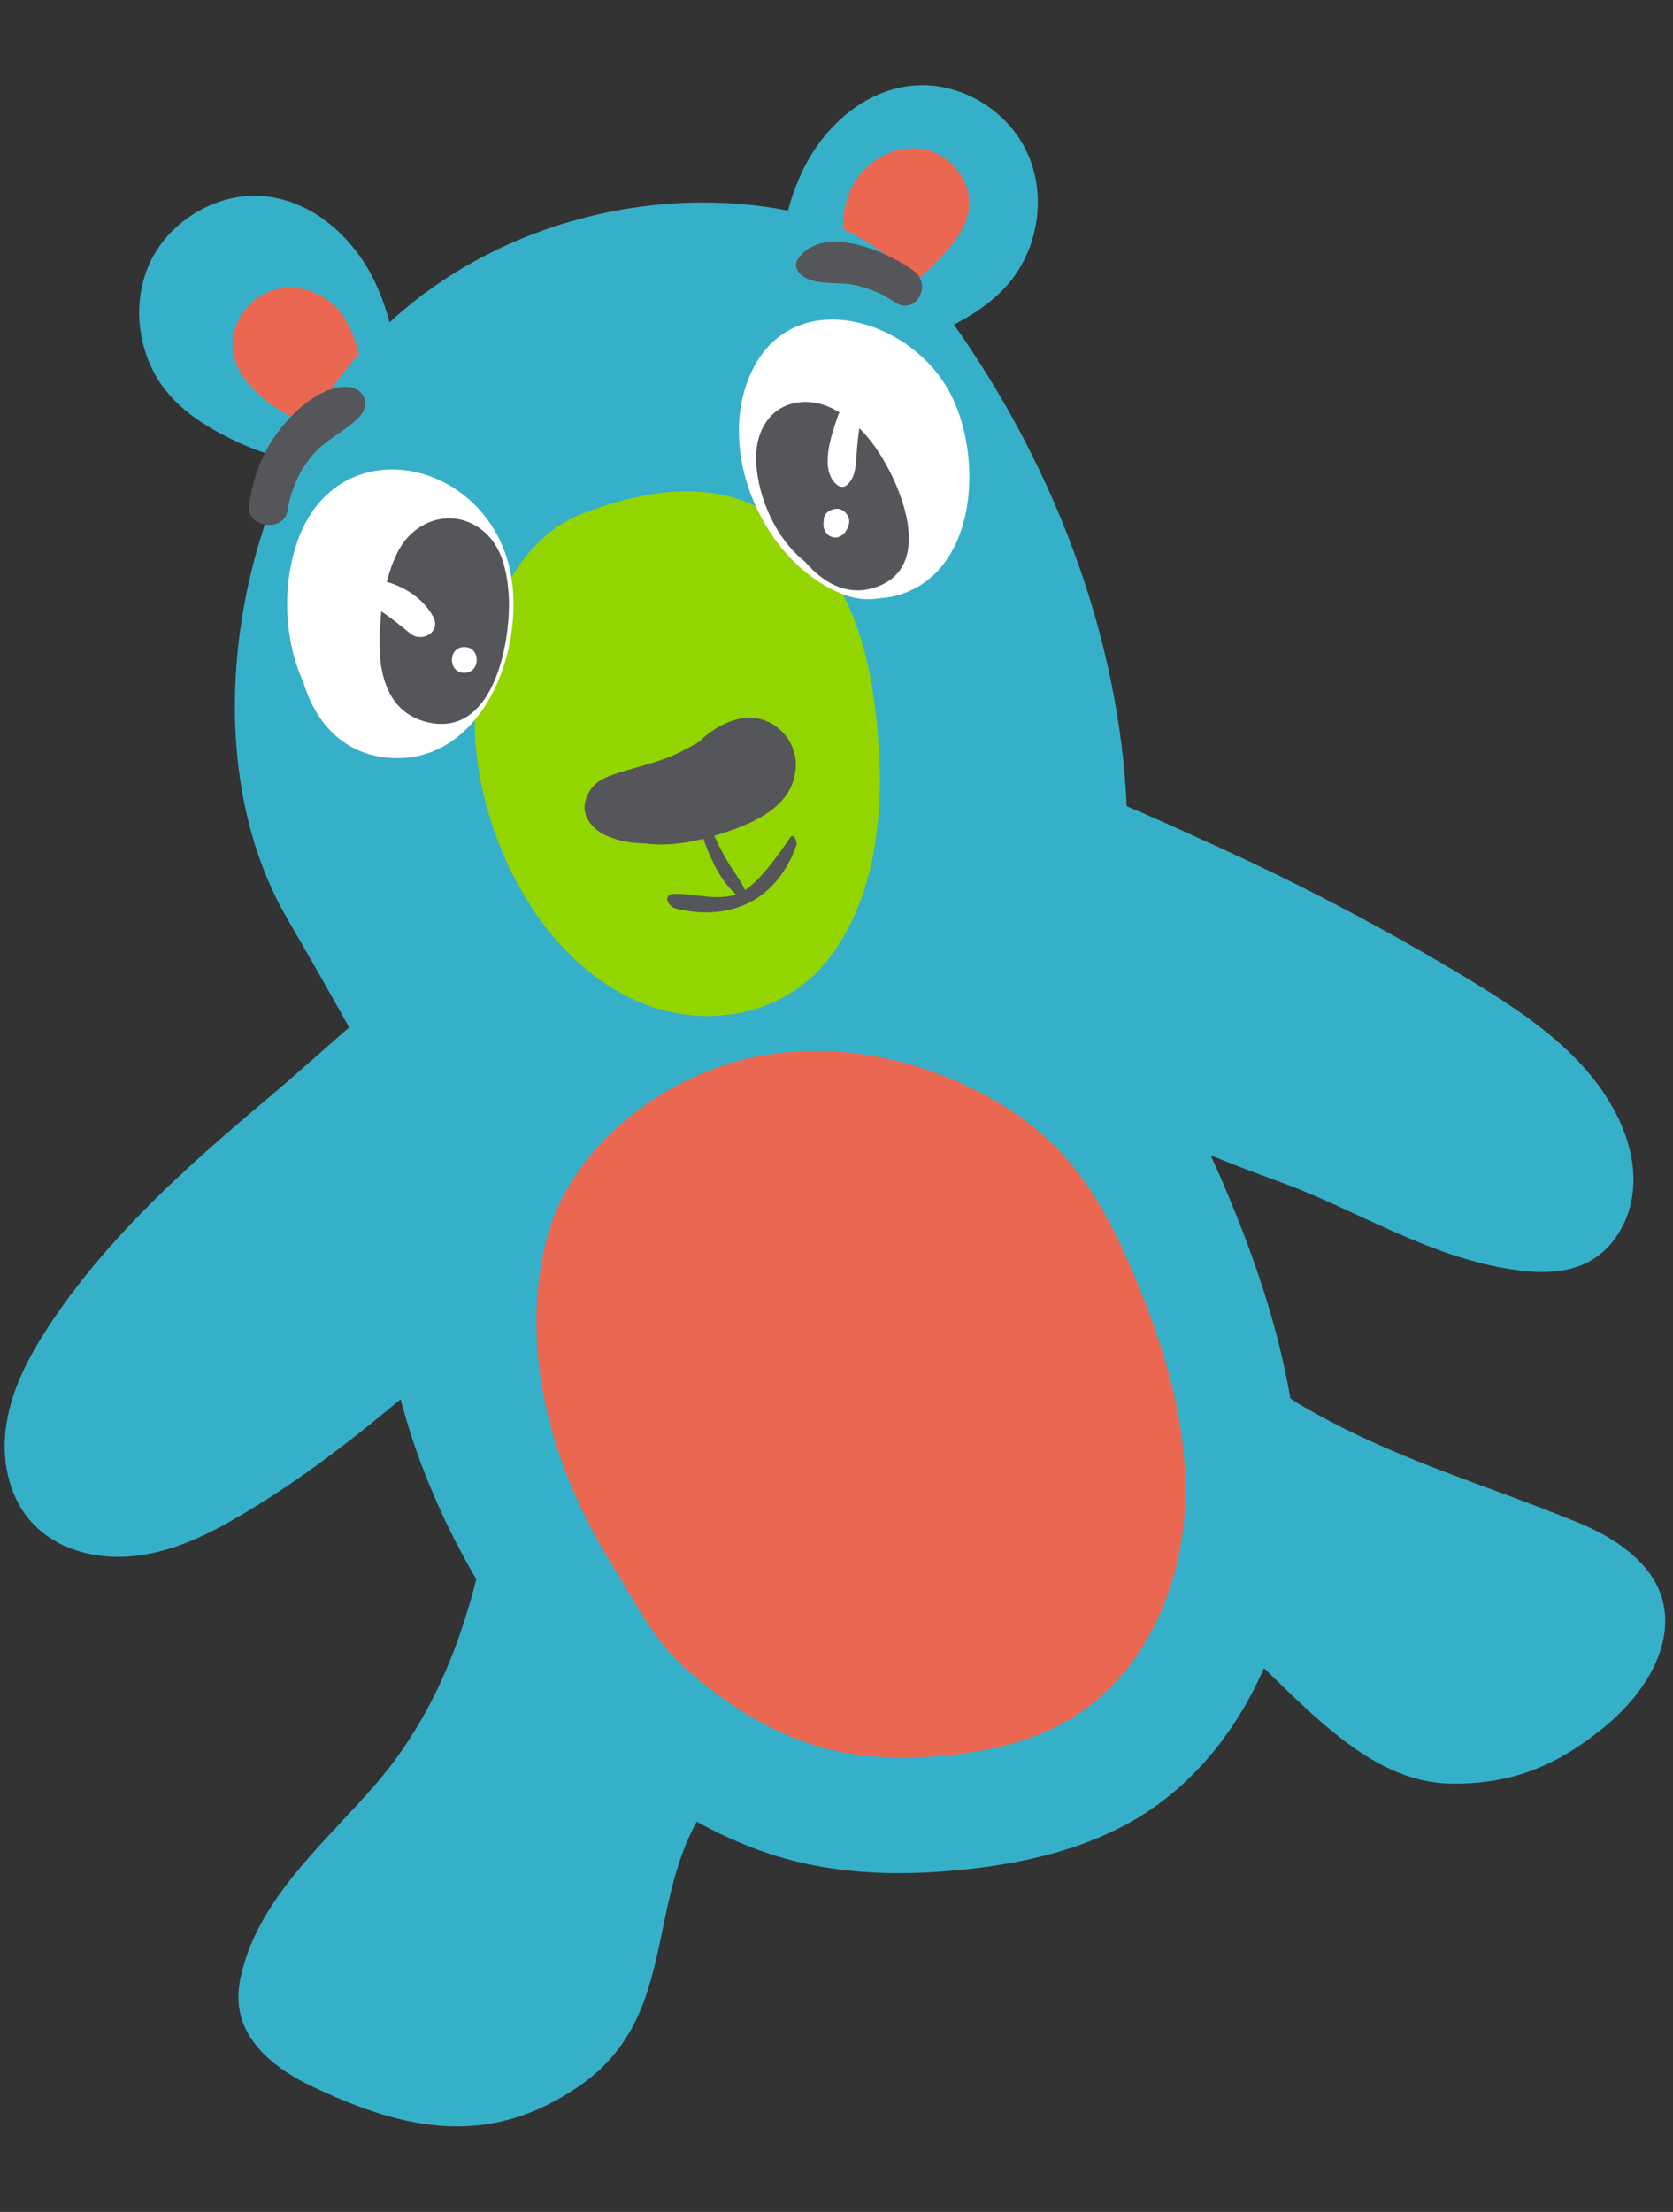 <?xml version="1.0" encoding="utf-8"?>
<!-- Generator: Adobe Illustrator 25.2.3, SVG Export Plug-In . SVG Version: 6.00 Build 0)  -->
<svg version="1.1" id="Layer_1" xmlns="http://www.w3.org/2000/svg" xmlns:xlink="http://www.w3.org/1999/xlink" x="0px" y="0px"
	 viewBox="0 0 454 600" style="enable-background:new 0 0 454 600;" xml:space="preserve">
<rect x="0" y="0" width="454" height="600" fill="#333333" stroke="none"/>
<style type="text/css">
	.st0{fill:#36B0C9;}
	.st1{fill:#EA6852;}
	.st2{fill:#93D500;}
	.st3{fill:#FFFFFF;}
	.st4{fill:#54565A;}
</style>
<g>
	<path class="st0" d="M247,23.3c-12.8,1.5-23.5,11.2-29.1,22.8c-14.9,31.2,0.5,60.8,36.6,44.1c7.1-3.3,14.1-7.3,19.2-13.3
		c8.3-9.8,10.4-24.5,4.8-36C272.9,29.3,259.8,21.8,247,23.3z"/>
	<path class="st1" d="M251.3,40.6c-6.9-1.6-14.5,1.8-18.6,7.6s-4.9,13.6-2.8,20.5L244.7,79c4.6-3.1,8.8-6.9,12.4-11.1
		c2.9-3.4,5.4-7.2,5.9-11.6C263.7,49.2,258.2,42.2,251.3,40.6z"/>
	<path class="st0" d="M72.4,53.3c-12.7-1.5-25.9,6-31.5,17.5s-3.5,26.3,4.8,36c5.1,6,12.1,10,19.2,13.3
		c36.2,16.7,51.6-12.9,36.6-44.1C95.9,64.5,85.2,54.8,72.4,53.3z"/>
	<path class="st1" d="M91.9,84.1c-4.5-5.4-12.6-7.6-19.1-4.9c-6.5,2.6-10.8,10.1-9.4,16.9c1,5.1,4.6,9.2,8.6,12.4
		c6.6,5.2,14.7,8.5,23,9.3l5.8-8.6c-1-4.3-2.1-8.6-3.3-12.9C96.3,91.9,94.8,87.5,91.9,84.1z"/>
	<path class="st0" d="M427.8,412.8c-27.4-11.1-49.9-17.1-75.4-32c-9.8-5.7-19-21.7-26.7-30c-18.6-20-18.5-109.8-20.2-136.6
		c-2.9-43.7-19.7-87-44.5-123.1c-9.2-13.4-21.5-25.1-36.7-30.9c-7.2-2.8-14.9-4.1-22.6-4.8c-42.1-3.7-86.3,14.4-110.8,48.8
		c-28.3,39.7-37.5,102.7-13,144.9c20.7,35.8,62.9,108,57.4,147.3c-4.5,32.1-12.1,62.9-33.3,87.5c-13.6,15.7-30.7,30-36.1,50
		c-1,3.5-1.5,7.1-1,10.7c1.4,10,10.6,17,19.7,21.3c26.1,12.5,48.6,16.4,72.5,0c30.8-21.1,14.6-58.2,41.7-84.5
		c15.8-15.3,26.2-23.5,46.2-32.8c23.9-11.1,25.5-19.4,51.4-24.2c37.2,1.4,59.9,58.7,97.1,59.4c17.6,0.3,30-5.5,42.3-15.7
		c10.4-8.6,19.1-22.1,15.1-35C447.6,423.1,437.6,416.8,427.8,412.8z"/>
	<path class="st0" d="M329.6,229.3c-21-9.5-44-20.7-67.2-22.8c-10.6-1-21.9,0.8-30.5,7c-8.9,6.4-13.1,14.4-15,25
		c-6.5,36.1,28.5,44.9,56.1,53.6c25.2,8,49.1,19.4,73.8,28.3c21.6,7.8,41.4,21,64.7,24.1c6.5,0.9,13.3,0.9,19.2-2
		c6.7-3.4,11-10.4,12.2-17.8s-0.6-15-3.9-21.7c-8-16.4-23.9-27.3-39.5-36.8C376.9,252.5,353.6,240.2,329.6,229.3z"/>
	<path class="st0" d="M126.9,364c22.3-19.3,43.2-39.5,64.1-60.3c3.8-3.8,7.6-7.8,8.9-12.9c2-7.6-1.9-15.4-6.3-21.8
		s-9.5-12.4-15.1-17.9c-3.6-3.5-7.6-6.8-12.2-8.6c-7.3-2.8-15.6-1.5-22.7,1.7c-26,11.8-49.9,36.1-71.6,54.3
		c-21.8,18.3-43.3,37.6-58.9,61.4c-5.2,8-9.8,16.6-11.3,26c-1.6,9.4,0.3,19.7,6.6,26.8c6.9,7.8,18.2,10.6,28.6,9.3
		c10.4-1.2,20-6,28.9-11.3C87.9,397.7,107.5,380.8,126.9,364z"/>
	<path class="st0" d="M352.2,413.9c1.9-31.1-7.2-61.9-19.3-90.6c-7.2-17.1-15.7-34-28.4-47.5c-10.2-10.9-22.9-19.3-36.5-25.5
		c-24.3-11.3-52-15.9-78.3-11.2c-36.1,6.4-73.2,34.1-82.4,70.9c-10.5,42.1,2.2,86.5,24.5,122.6c9.5,15.4,17,31.2,30.9,43
		c15.7,13.3,33.5,24.5,53.7,29.4c14.8,3.6,30.2,3.7,45.3,2.1c16.5-1.7,33.2-5.6,47.4-14.2C335.7,476.6,350.3,445,352.2,413.9z"/>
	<path class="st1" d="M321.5,410.1c1.4-22-5.1-43.8-13.7-64.1c-5.1-12.1-11.1-24.1-20.1-33.6c-7.2-7.7-16.2-13.6-25.8-18.1
		c-17.2-8-36.8-11.3-55.4-7.9c-25.5,4.6-51.8,24.1-58.3,50.2c-7.4,29.8,1.5,61.2,17.3,86.8c6.7,10.9,12,22.1,21.9,30.4
		c11.1,9.4,23.7,17.4,38,20.8c10.4,2.5,21.4,2.6,32,1.5c11.7-1.2,23.5-3.9,33.5-10.1C309.8,454.4,320.1,432.1,321.5,410.1z"/>
	<path class="st2" d="M229.1,161.9c-5.6-11.2-14.7-21-26.3-25.6c-0.7-0.3-1.4-0.5-2.1-0.8c-13.9-4.6-29.1-1.4-42.8,3.9
		c-16.3,6.3-24.8,24.8-27.8,41.3c-3.3,18-0.1,36.8,7.5,53.3c7.4,16.2,19.6,30.9,35.9,37.8c18.5,7.8,40.3,3.6,52.2-12.8
		c12.2-16.8,14.1-38.6,12.6-58.7C237.3,187.1,235,173.7,229.1,161.9z"/>
	<path class="st3" d="M80.8,146.6c-3.9,10.9-3.8,24.1,0.1,35c0.4,1.2,1,2.4,1.5,3.7c3.3,10.8,10.9,19.5,23.7,20.3
		c26.9,1.6,38.8-35,30.8-56.1C127.1,123.4,91.1,117.8,80.8,146.6z"/>
	<path class="st3" d="M202.9,103.3c-7.8,20.6,4.3,48.3,24.4,57.3c4,1.8,7.7,2.3,11.2,1.7c1.1-0.1,2.1-0.2,3.3-0.4
		c24.5-5.1,25.6-40.8,14.5-57.9C243.9,84.8,212.6,77.6,202.9,103.3z"/>
	<path class="st4" d="M129.1,142.6c-7.3-4.3-16-1.3-20.3,5.6c-3,4.8-5.3,13.3-5.6,21.5c-1,11.3,1.1,23.2,12.4,26.1
		c18.2,4.7,22.9-21.1,22.5-33.4C137.7,154.9,136.2,146.8,129.1,142.6z"/>
	<path class="st4" d="M217.1,109.1c-8.6,0.9-12.4,8.6-11.9,16.5c0.6,9.7,5.4,20.6,13.3,26.8c4.7,5.5,10.8,9,17.7,7.3
		c18.9-4.8,7.8-30.1,0.3-39.8C231.9,114,225,108.3,217.1,109.1z"/>
	<path class="st3" d="M227.4,112.8c-1.7,4.9-5.2,14.6-0.3,18.7c0.9,0.7,2,0.8,2.8,0c2.1-1.9,2.3-4.7,2.5-7.4
		c0.2-3.3,0.5-6.5,1.1-9.7C234.2,110.5,228.7,108.9,227.4,112.8z"/>
	<path class="st3" d="M227.9,138.1c-1.6-0.4-4,0.6-4.3,2.4c-0.2,1.7-0.4,3,0.9,4.4c0.7,0.7,1.9,1.1,2.9,0.8c1.8-0.6,2.3-1.7,2.9-3.3
		C230.9,140.6,229.6,138.6,227.9,138.1z"/>
	<path class="st3" d="M103.2,157.4c-3.8-0.8-6.5,4.5-2.8,6.6c4.1,2.2,7.4,5,11,7.9c3.3,2.5,8.4-0.6,6.1-4.7
		C114.7,162,108.8,158.5,103.2,157.4z"/>
	<path class="st3" d="M126,175.5c-4.5,0-4.5,7,0,7S130.5,175.5,126,175.5z"/>
	<path class="st4" d="M94.7,105c-7.2-0.7-14.5,6.1-18.6,11.3c-4.9,6.2-7.5,13.1-8.5,20.9c-0.8,5.9,9.4,7.3,10.4,1.4
		c1-5.8,3.2-11.1,7.1-15.5c3.7-4.2,9.3-6.4,12.8-10.5C100.5,109.5,98.7,105.4,94.7,105z"/>
	<path class="st4" d="M248,73.5c-7.1-5.3-24.9-13-31.5-3.2c-1.1,1.6-0.2,3.5,1.2,4.5c3.3,2.4,8.3,1.8,12.2,2.2c4.8,0.6,9.1,2.4,13,5
		C248.5,85.7,253.1,77.3,248,73.5z"/>
	<path class="st4" d="M191.8,221.9c-0.6-1.6-3.2-1-2.6,0.7c2.3,7.1,5.6,16.9,12.1,21.2c0.7,0.5,1.7-0.3,1.4-1.1
		c-1.2-3.4-3.6-6.2-5.4-9.2C195.2,229.8,193.3,225.9,191.8,221.9z"/>
	<path class="st4" d="M202.9,194.7c-4.6,0.2-9.4,2.8-13.2,6.5c-1.1,0.7-2.3,1.3-3.4,1.9c-5.9,3.3-12,4.5-18.3,6.5
		c-4.5,1.4-7.6,2.7-9.1,7.5c-1,3.3,0.8,6.3,3.3,8.2c3,2.2,7.8,3.4,12.9,3.5c6.8,0.9,14.3-0.6,20.4-2.6c8.1-2.6,18.5-6.7,20.2-16.1
		C217.4,202.2,211.1,194.4,202.9,194.7z"/>
	<path class="st4" d="M182.6,242.5c-2.6,0.2-1.6,3.4,1,4c15.1,3.6,27.4-2.7,32.5-17.2c0.4-1.2-0.9-3.3-1.6-2.2
		c-2.9,4.2-8.4,12.3-13.1,14.8C195.7,245,188.3,242.1,182.6,242.5z"/>
</g>
</svg>
